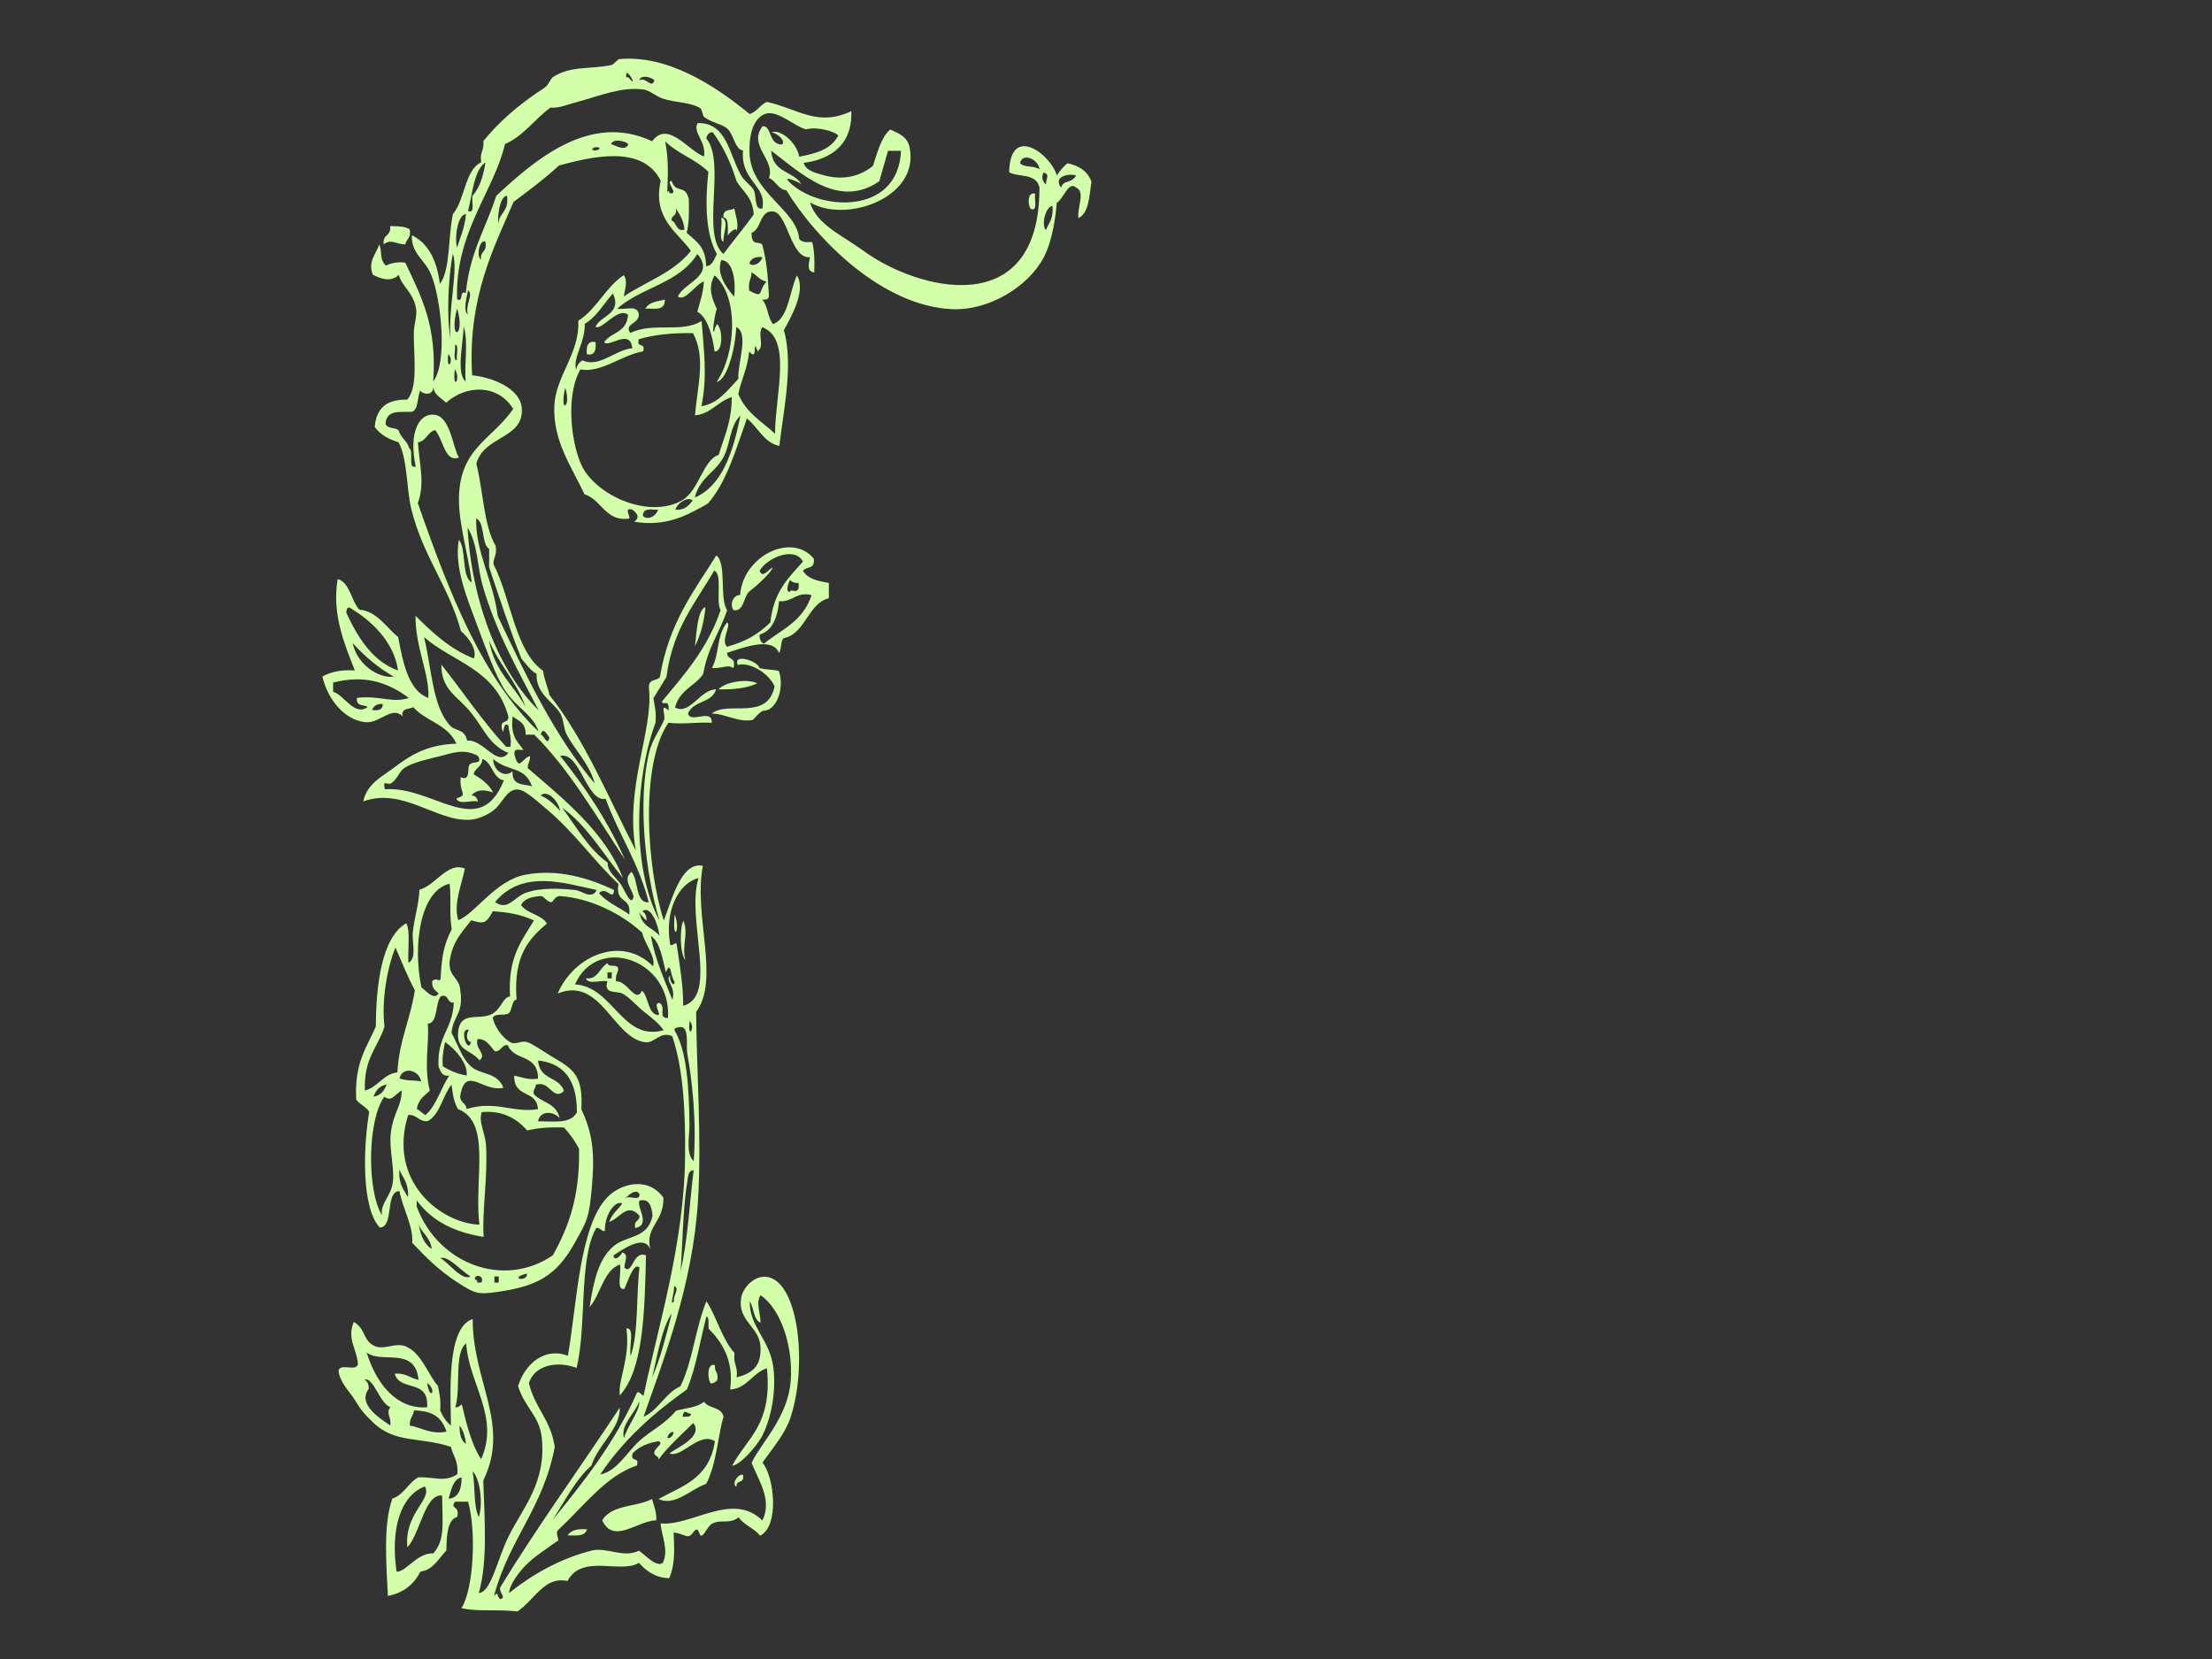 <?xml version="1.0"?><svg width="640" height="480" xmlns="http://www.w3.org/2000/svg">
 <rect width="100%" height="100%" fill="#333333" stroke="none"/>
 <g>
  <title>Layer 1</title>
  <switch>
   <g>
    <g transform="rotate(-89.904 204.32,241.223) " id="floral_decoration_xA0_Image_1_">
     <g>
      <path fill="#d4ffaa" d="m374.695,147.614c3.119,-0.339 2.166,2.218 5.285,1.879c-0.038,3.092 -0.18,4.247 -0.88,5.636c-2.811,0.536 -2.724,-0.986 -4.405,-1.253c-0.021,-2.645 1.705,-4.044 0,-6.262z" clip-rule="evenodd" fill-rule="evenodd"/>
      <path fill="#d4ffaa" d="m1.247,201.463c1.717,1.076 1.899,3.242 1.762,5.636c-2.255,-0.693 -1.73,-3.362 -1.762,-5.636z" clip-rule="evenodd" fill-rule="evenodd"/>
      <path fill="#d4ffaa" d="m342.988,206.472c2.757,-0.29 3.931,0.545 3.523,2.504c-2.757,0.29 -3.931,-0.545 -3.523,-2.504z" clip-rule="evenodd" fill-rule="evenodd"/>
      <path fill="#d4ffaa" d="m5.652,211.481c4.666,2.943 3.737,9.867 6.165,14.401c-1.958,0.486 -3.435,1.315 -6.165,1.253c-0.105,-5.49 -7.144,-12.412 0,-15.654z" clip-rule="evenodd" fill-rule="evenodd"/>
      <path fill="#d4ffaa" d="m356.201,223.378c2.017,1.071 2.082,3.529 2.641,5.636c-3.538,0.009 -2.448,-3.27 -2.641,-5.636z" clip-rule="evenodd" fill-rule="evenodd"/>
      <path fill="#d4ffaa" d="m180.926,232.143c-4.666,1.918 -8.46,-0.78 0,0l0,0z" clip-rule="evenodd" fill-rule="evenodd"/>
      <path fill="#d4ffaa" d="m179.163,234.649c-3.722,1.638 -7.307,-0.517 -11.451,0.627c1.751,-1.521 8.735,-1.782 11.451,-0.627z" clip-rule="evenodd" fill-rule="evenodd"/>
      <path fill="#d4ffaa" d="m50.571,244.041c-2.122,-0.257 -1.914,1.144 -4.403,0.627c-0.467,-0.504 -0.92,-1.016 -0.882,-1.879c1.343,-0.965 6.04,-1.116 5.285,1.252z" clip-rule="evenodd" fill-rule="evenodd"/>
      <path fill="#d4ffaa" d="m239.057,242.788c3.928,4.438 -2.296,16.081 7.928,18.159c3.975,-1.774 7.162,-7.42 6.164,-10.645c3.507,-1.569 1.186,5.867 -0.88,6.262c-0.609,2.686 -0.333,4.137 -0.88,5.636c-5.212,1.699 -11.464,-0.846 -11.451,-4.382c0.003,-0.918 -2.634,-3.101 -2.643,-3.131c-0.952,-3.855 1.993,-8.781 1.762,-11.899z" clip-rule="evenodd" fill-rule="evenodd"/>
      <path fill="#d4ffaa" d="m246.103,244.667c2.304,2.264 3.131,8.428 1.762,11.271c-1.496,-3.109 -1.841,-7.041 -1.762,-11.271z" clip-rule="evenodd" fill-rule="evenodd"/>
      <path fill="#d4ffaa" d="m375.577,245.92c0.655,-1.412 4.939,-0.244 7.046,-0.626c-0.828,2.445 -4.442,0.532 -7.046,0.626z" clip-rule="evenodd" fill-rule="evenodd"/>
      <path fill="#d4ffaa" d="m382.625,245.92c2.672,-0.23 1.828,2.04 2.641,3.13c-3.489,0.728 -4.328,1.289 -7.046,0.627c2.386,0.582 -0.111,-2.27 -0.88,-2.504c2.334,-0.01 5.185,0.347 5.285,-1.253z" clip-rule="evenodd" fill-rule="evenodd"/>
      <path fill="#d4ffaa" d="m15.34,250.303c0.885,-1.574 3.895,0.498 3.523,1.877c-2.83,0.552 -1.207,-2.063 -3.523,-1.877z" clip-rule="evenodd" fill-rule="evenodd"/>
      <path fill="#d4ffaa" d="m389.669,336.085c-1.664,-0.277 -5.308,0.851 -4.403,-1.253c1.316,-0.994 5.021,-0.915 4.403,1.253z" clip-rule="evenodd" fill-rule="evenodd"/>
      <path fill="#d4ffaa" d="m412.57,253.433c0.58,2.092 2.741,3.063 3.523,5.009c-2.038,9.139 -7.276,14.587 -2.642,24.42c-11.552,0.446 -14.337,-8.532 -14.972,-13.775c-2.419,0.711 -2.987,3.776 -3.523,5.636c-1.3,4.501 -1.078,9.788 2.641,14.401c3.982,1.343 8.365,2.401 10.57,5.009c-1.334,2.947 -2.206,5.027 -5.283,5.636c-14.554,2.872 -21.944,-18.439 -15.854,-28.804c-6.414,1.911 -9.445,9.248 -14.093,15.654c-11.225,15.474 -20.541,50.852 18.496,50.718c4.269,-0.93 2.883,-5.882 4.403,-8.766c14.061,0.217 5.334,11.959 -0.88,13.775c1.323,0.938 2.634,1.883 3.523,3.13c-0.701,3.051 -2.011,5.668 -5.285,6.889c-4.496,-0.56 -9.35,-0.867 -10.569,-3.757c3.204,-0.343 7.59,2.066 8.808,-0.626c2.077,-2.254 -3.293,-3.662 -4.403,-5.636c-5.867,-0.419 -12.141,-1.764 -15.854,-3.756c-8.726,-4.683 -15.351,-16.046 -14.973,-26.298c0.74,-20.084 19.759,-39.247 34.35,-48.212c0.193,-2.367 2.768,-3.041 3.523,-5.009c5.372,1.909 9.255,-6.177 14.972,-1.879c0.17,2.77 -5.303,1.607 -5.283,5.636c1.019,1.284 3.508,-1.629 3.523,-3.13c1.008,2.611 -2.713,7.244 -7.046,8.14c0.947,4.544 1.924,9.069 6.165,11.271c1.169,-1.132 2.623,-5.819 1.761,-9.392c0.991,-3.489 5.816,-8.44 4.403,-11.896c-1.476,-3.623 -6.714,-4.603 -11.451,-4.383c-11.357,0.526 -16.247,13.748 -24.662,14.401c-1.014,0.741 -0.996,2.213 -0.88,3.757c-2.318,0.648 -5.406,0.749 -8.81,0.626c0.305,-2.211 2.313,-1.62 4.405,-1.253c-0.506,-5.624 12.705,-6.436 13.211,-10.645c0.472,-3.936 -5.22,-3.405 -6.165,-6.262c-4.272,-0.002 -2.107,2.193 -3.523,3.13c-4.034,1.097 -8.839,1.648 -14.092,1.879c-1.88,0.293 -1.677,-0.895 -1.762,-1.879c-1.574,1.594 -5.375,1.606 -7.044,3.13c1.614,4.488 9.303,4.657 14.092,6.889c-4.405,2.787 -12.316,-1.848 -15.854,-3.756c-9.835,2.896 -23.685,-0.156 -33.468,-1.253c0.851,-4.404 5.39,-6.186 7.928,-9.392c-9.045,-3.171 -18.647,-5.947 -24.663,-11.272c-3.355,-5.963 -6.801,-11.862 -5.283,-21.288c1.22,1.684 2.496,0.921 3.523,-0.627c0.774,-2.917 -2.904,0.423 -2.643,-1.253c-0.774,-6.393 5.592,-7.712 7.046,-12.523c7.921,-3.697 15.348,-9.181 25.542,-8.766c8.712,0.355 15.178,7.375 24.663,6.887c3.234,5.213 9.879,8.004 13.211,13.149c-1.666,1.242 -4.161,0.304 -6.164,0c4.364,6.497 6.851,14.331 13.211,19.411c5.234,-3.633 9.309,-11.265 20.257,-8.766c10.843,-5.336 6.695,-20.81 4.403,-29.429c-3.841,-4.158 -7.211,-8.649 -10.569,-13.149c-13.103,-5.589 -27.716,-13.302 -50.206,-11.896c-0.369,4.893 -3.412,14.104 -9.69,14.401c-8.731,0.415 -7.714,-10.922 -15.854,-13.149c-7.755,2.001 -18.07,2.18 -23.781,5.636c-2.69,0.453 -3.209,-0.64 -5.284,-0.627c-9.886,5.079 -25.193,6.302 -30.827,14.402c-2.695,0.38 -4.589,1.329 -7.046,1.879c-12.555,10.069 -29.499,17.016 -44.919,25.046c18.405,-3.287 34.064,4.886 46.681,3.757c3.26,-0.439 2.198,2.196 3.523,3.13c15.756,2.574 24.908,9.844 35.23,16.279c-2.432,3.071 -12.357,0.816 -15.854,3.131c-6.446,-2.097 -10.864,-5.635 -18.496,-6.889c-3.575,-2.467 -4.527,-6.799 -9.688,-8.14c-2.28,4.347 5.186,7.159 5.284,11.898c-4.224,-1.381 -3.098,-6.562 -7.044,-8.14c-2.95,0.827 1.681,7.04 -2.643,6.887c0.266,-3.944 -0.542,-8.795 0,-12.523c-11.98,-8.319 -42.412,-6.192 -57.251,-1.253c6.647,2.509 17.17,5.137 15.854,11.271c-14.381,-2.778 -32.813,5.096 -42.276,-1.879c-17.053,0.16 -36.836,1.693 -54.609,0.626c-24.358,-1.462 -46.002,-9.863 -62.535,-15.654c1.868,4.308 6.949,6.331 8.808,10.645c6.868,3.466 17.271,4.419 24.662,7.513c-4.606,2.987 -11.152,4.596 -14.973,8.14c-3.266,-0.445 -3.779,1.069 -7.046,0.626c1.333,5.397 4.063,7.105 8.808,6.887c5.906,-0.269 7.359,-6.647 14.092,-5.636c3.172,0.476 6.717,3.945 6.165,7.514c-1.431,9.243 -25.831,11.699 -40.516,6.889c-4.906,-1.609 -8.752,-5.022 -13.211,-8.14c-4.212,3.489 -18.389,4.922 -21.139,-0.627c2.171,-1.796 2.994,-4.55 5.285,-6.262c-2.071,-2.772 -0.498,-4.892 -1.762,-7.513c-0.696,-1.446 -3.111,-2.161 -3.523,-3.131c-0.389,-0.917 3.397,-0.716 0.882,-2.504c-2.207,-1.569 -0.397,-2.225 0,-5.636c-3.6,0.101 -8.756,0.69 -13.211,-1.252c0.056,-3.927 1.955,-6.541 4.403,-8.766c-3.252,-5.356 2.687,-16.476 -5.283,-20.662c1.387,-6.615 -4.99,-9.116 -8.811,-14.398c0.691,-7.47 -0.183,-10.796 0.882,-16.279c5.692,3.561 22.281,4.31 30.827,1.879c0,-1.253 0,-2.504 0,-3.756c-2.273,-1.672 -0.928,1.441 -4.405,0.626c-0.766,-2.795 -5.073,-3.072 -9.688,-3.13c-2.406,-2.255 -5.711,-3.871 -6.165,-7.514c-3.961,-1.984 -6.219,-5.18 -7.046,-9.392c8.501,-0.401 20.613,-1.485 28.185,1.253c0.998,3.256 4.638,4.635 6.165,7.514c0.083,4.991 -1.462,7.589 0.882,11.271c3.997,0.337 5.275,-1.259 7.928,-1.879c2.997,-8.937 0.828,-16.058 7.046,-22.542c2.945,-3.071 3.515,-3.375 7.046,-5.636c1.752,-1.122 4.612,-4.032 7.928,-4.383c2.247,0.699 -0.353,4.843 1.762,5.636c4.465,-0.262 7.281,-3.274 12.331,-1.253c-1.95,3.569 -5.61,2.616 -7.046,6.262c-1.081,2.744 1.168,5.775 0,8.766c-1.769,4.529 -8.336,6.594 -11.451,9.392c-2.11,0.379 -4.018,0.9 -7.046,0.626c-1.842,0.778 -3.311,1.822 -4.403,3.131c8.187,-0.016 28.408,-1.566 30.827,6.262c-17.936,-0.099 -30.512,11.06 -46.681,3.13c-11.539,0.382 -23.437,1.35 -32.59,-1.252c0.287,3.666 9.759,5.265 16.734,8.766c8.045,4.037 15.414,10.768 28.185,9.392c6.577,-0.708 8.568,-4.889 14.973,-6.887c6.633,2.052 11.32,7.82 8.808,14.401c14.858,2.596 37.234,3.182 45.801,11.271c4.003,3.78 6.277,11.719 0,16.279c-7.196,0.21 -8.383,-5.401 -14.973,-3.757c4.472,-1.664 0.073,-7.821 -1.762,-10.644c-2.077,0.172 0.082,2.333 0.882,2.504c-0.609,1.962 -2.349,0.816 -4.405,0.626c-2.345,2.444 5.073,2.395 3.523,6.262c-16.528,-0.355 -33.078,-0.696 -40.516,-7.514c4.612,-0.555 10.894,3.1 19.377,1.879c0.341,2.539 -5.489,0.69 -7.928,1.253c6.468,2.29 17.213,1.54 25.542,2.504c1.728,-1.677 -4.095,-3.326 -6.165,-4.383c-0.537,-2.47 4.836,-0.736 7.046,-1.253c-1.581,-4.72 -8.632,-5.552 -12.331,-8.766c8.096,1.211 14.043,2.718 17.616,6.887c3.266,3.811 2.035,9.842 8.808,11.271c2.837,-0.28 5.114,-0.956 4.403,-3.757c-1.836,-1.024 -7.003,3.479 -7.928,-1.253c2.404,-0.456 1.774,1.245 3.523,1.253c4.049,-3.576 -0.657,-5.515 -1.762,-8.766c2.406,0.795 3.511,2.513 5.285,3.757c1.202,-1.922 -3.229,-5.202 -7.928,-5.009c-0.111,-1.123 1.078,-1.321 0.88,-2.504c-8.934,-5.128 -28.58,-2.641 -40.516,-5.636c2.015,-5.14 1.094,-12.058 -4.405,-13.775c-7.266,1.722 -10.467,6.334 -18.496,7.514c-17.83,-3.396 -26.674,-13.181 -43.158,-17.532c1.748,1.444 -0.22,0.695 -0.88,1.879c0.58,1.875 1.883,-0.599 3.523,0c18.024,10.981 34.551,23.025 51.966,34.439c-6.172,0.207 -10.613,-6.226 -16.736,-8.14c-4.093,-4.604 -10.307,-7.7 -15.854,-11.271c11.124,8.998 22.297,17.961 36.993,24.42c0.248,1.011 -0.833,1.077 -0.882,1.879c19.744,4.118 44.319,11.777 69.585,11.896c12.365,0.058 24.582,-0.485 34.35,-3.757c1.619,-3.272 -1.929,-5.236 -1.762,-7.513c0.701,-9.513 19.262,-13.039 14.092,-25.673c11.199,4.789 16.902,18.717 7.928,27.551c2.561,0.96 6.504,-2.454 9.688,-3.13c5.561,-6.023 9.999,-15.129 10.57,-23.794c0.093,-1.417 -1.715,-1.977 -1.762,-2.504c-0.101,-1.158 1.86,-2.25 1.762,-3.131c-0.207,-1.857 -0.434,-4.635 -2.643,-5.636c-2.59,1.915 -2.576,5.683 -5.283,7.514c-4.339,-5.055 -9.136,-9.786 -22.019,-8.766c-0.245,-1.286 -2.352,-1.249 -3.523,-1.879c-1.654,-0.911 -0.106,-4.099 -1.762,-5.009c-2.773,0.553 -5.832,2.929 -7.046,5.009c-0.939,1.608 0.577,3.218 0,5.009c-0.544,1.687 -2.972,5.06 -4.403,7.513c-3.431,5.881 -5.287,8.674 -14.973,8.14c-6.633,3.105 -12.011,3.98 -22.019,3.13c-9.656,-0.82 -10.105,-1.338 -16.736,-5.009c-9.595,-5.314 -12.489,-11.059 -14.092,-21.915c-0.888,-6.025 -0.632,-6.771 2.643,-11.898c3.533,-5.53 7.642,-9.554 11.451,-13.149c4.723,0.317 9.636,-2.645 14.973,-3.757c-0.188,-4.25 -10.343,-1.413 -10.57,-5.636c5.579,-5.321 23.019,-4.883 33.47,-3.131c1.609,-0.943 2.073,-2.701 3.523,-3.756c10.567,-0.625 15.156,3 21.139,5.636c11.699,0.036 25.792,1.533 29.947,8.766c-2.376,1.233 -7.696,0.373 -11.451,0.627c1.24,2.516 5.961,0.966 8.808,1.253c4.219,0.424 8.61,1.844 12.331,1.879c1.261,4.742 8.166,8.094 6.165,13.149c-4.369,-0.796 -10.213,-3.394 -14.973,-1.879c1.966,4.95 11.586,10.768 13.211,19.411c1.733,9.206 -0.781,18.021 -4.403,25.673c-3.462,-0.394 1.326,-2.127 -0.882,-4.383c-2.785,2.403 -4.096,5.854 -6.165,8.766c5.357,0.677 2.94,-4.172 8.808,-3.13c6.669,-7.167 15.152,-12.941 22.018,-21.289c2.257,-2.742 5.373,-5.996 5.285,-8.14c-0.131,-3.186 -4.155,-4.165 -6.165,-6.887c-1.475,-1.999 -2.551,-4.787 -2.641,-6.888c-0.42,-9.702 9.412,-19.205 5.283,-30.681c5.166,1.06 7.255,5.595 9.688,8.766c3.863,5.033 6.796,9.961 7.046,18.159c5.729,-2.607 6.376,-8.825 10.57,-12.523c-0.813,-1.091 0.031,-3.361 -2.643,-3.131c3.079,-3.013 -2.136,-6.529 -1.761,-10.644c0.529,-5.827 6.232,-10.862 13.211,-12.523c1.401,2.552 2.024,5.658 1.762,9.392c6.948,-2.701 16.05,-6.784 26.424,-5.009c-0.915,3.525 -6.255,3.902 -8.81,6.262c-0.526,5.261 -5.053,7.678 -7.928,11.271c-7.928,1.461 -15.537,3.148 -17.614,8.766c6.85,0.405 14.524,-3.807 23.781,-3.757c-4.993,5.008 -9.75,10.184 -12.331,16.906c2.837,1.069 6.365,-1.92 7.928,-3.756c12.952,-3.511 21.56,-11.016 35.23,-14.402c5.857,-1.451 14.743,-1.13 19.377,-3.757c0.839,-2.742 2.076,-5.203 4.403,-6.887c6.304,0.527 7.988,4.34 7.928,9.392c3.662,3.287 13.077,1.781 19.377,1.879c2.644,0.041 4.8,1.029 7.046,0.626c4.689,-0.841 6.213,-4.053 9.688,-5.009c-2.06,-2.049 -1.382,-4.81 0,-7.513c3.817,-1.509 5.961,0.916 8.808,1.879c-2.442,0.924 -4.117,-0.096 -6.164,1.879c0.74,1.56 1.153,3.354 0.88,5.636c-9.948,4.684 -18.17,9.233 -34.35,8.14c5.553,4.262 23.987,2.205 30.827,-0.627c4.496,-1.861 6.087,-5.817 11.451,-5.636c-2.179,4.504 -6.842,7.24 -14.091,8.14c4.137,3.112 13.799,2.295 20.257,3.757c4.01,3.411 12.8,3.423 14.973,8.14c3.054,-0.503 3.384,0.932 6.164,0.626c5.595,4.563 9.984,9.659 14.093,15.654c0.586,0.856 1.084,1.717 1.761,2.504c0.469,0.546 2.386,1.478 2.643,1.879c3.402,5.293 2.207,10.422 3.523,16.906c0.173,0.859 1.687,1.643 1.761,2.504c1.171,13.704 -7.265,27.084 -15.854,37.567zm-28.185,-81.399c-0.905,2.104 2.739,0.974 4.403,1.253c2.148,2.02 5.582,3.128 9.69,3.756c-2.368,-3.325 -8.85,-3.726 -14.093,-5.009zm-212.266,58.858c-0.348,1.077 1.307,1.605 0,1.879c-6.277,0.953 -12.159,1.912 -17.616,1.879c2.806,10.342 25.124,0.707 36.993,4.383c-1.535,-5.942 -9.842,-9.92 -19.377,-8.14zm42.276,-18.785c-1.235,-5.445 13.918,-7.499 12.331,-13.149c-8.819,7.087 -18.418,13.622 -29.945,18.785c12.602,-8.364 26.063,-16.118 36.112,-26.298c0,-0.835 0,-1.67 0,-2.504c3.608,0.06 4,-2.165 5.283,-3.757c-5.772,-0.765 -7.325,1.471 -9.688,3.131c-0.201,-1.11 0.887,-3.136 -1.762,-2.504c-4.478,1.264 -0.668,2.081 0,4.383c-1.666,0.14 -1.942,-0.706 -3.523,-0.626c-8.668,10.119 -18.663,22.629 -31.708,27.551c6.962,-5.694 15.217,-10.472 20.257,-17.532c-5.674,4.107 -11.999,7.749 -15.854,13.149c-2.512,-0.131 -4.13,2.278 -6.165,3.757c-1.388,1.008 -7.111,3.187 -3.523,3.757c2.447,-0.67 4.872,-3.183 7.046,-0.627c-2.316,2.111 -9.102,1.043 -8.808,5.009c11.65,-2.991 19.502,-8.678 29.947,-12.525zm13.213,12.523c4.116,0.972 6.829,3.259 9.688,4.383c1.176,0.462 5.2,-1.399 2.643,1.253c3.786,0.296 1.125,-1.685 2.641,-1.879c7.758,6.382 15.12,13.045 26.424,16.906c2.551,-1.526 10.361,0.686 11.451,-1.879c-9.257,-5.317 -16.69,-11.929 -30.827,-13.775c-2.028,-1.271 -4.135,-2.487 -6.164,-3.757c-2.11,0.379 -4.019,0.9 -7.046,0.626c-16.817,-6.144 -42.338,-6.733 -57.251,1.253c13.82,-4.178 34.564,-6.408 48.442,-3.131zm-52.848,3.13c3.562,-0.41 9.076,-2.706 7.046,-5.009c-0.361,0.787 -1.137,1.279 -2.643,1.253c0.385,-0.692 3.889,-3.249 1.762,-1.879c-3.64,0.751 -3.918,3.893 -6.165,5.635zm92.482,-46.961c-17.627,8.34 -35.131,16.769 -48.443,28.177c5.883,-1.682 9.827,-5.877 14.093,-8.14c1.734,-0.921 4.64,-0.945 6.165,-1.879c3.474,-2.126 5.576,-7.062 11.449,-6.887c0.968,-1.816 2.816,-3.008 4.405,-4.383c8.418,-3.408 17.48,-6.357 26.422,-9.392c1.762,0 3.523,0 5.285,0c1.447,-2.311 7.714,-1.195 8.808,-3.756c-9.296,-0.345 -18.22,4.993 -28.185,6.261zm-26.424,-37.569c0.813,-1.091 -0.031,-3.361 2.643,-3.13c0.802,6.555 -1.635,10.3 0,15.028c4.772,-6.38 6.672,-13.27 4.403,-21.915c-0.88,0 -1.762,0 -2.643,0c-0.96,3.293 -7.201,6.134 -4.403,10.018zm10.57,8.766c8.65,-1.22 14.655,-8.281 17.614,-13.149c0.323,-0.532 1.525,-1.664 -0.88,-1.879c-7.645,3.54 -14.172,7.874 -16.734,15.028zm-1.762,-1.253c2.518,-4.471 5.819,-8.385 9.69,-11.896c-6.357,1.332 -10.314,7.689 -9.69,11.896zm-206.101,-6.887c-4.518,-3.472 -8.785,3.657 -10.569,6.262c2.77,0.313 3.443,-1.365 5.285,0c1.163,-3.15 8.927,-4.909 7.928,-7.513c-0.363,0.787 -1.138,1.28 -2.644,1.252zm91.601,8.14c9.54,0.524 15.269,3.755 23.781,5.009c3.818,-2.085 8.2,-3.77 12.331,-5.636c-5.689,-2.336 -15.357,-4.07 -22.9,-3.13c-6.095,-1.929 -9.127,-6.035 -18.496,-5.636c0.952,3.706 4.813,5.344 5.283,9.393zm-96.887,8.766c8.429,0.565 4.305,-7.793 9.688,-9.392c0.369,2.976 -1.282,4.517 -1.762,6.888c9.839,-0.958 4.5,-10.696 7.928,-15.028c-9.61,2.976 -16.504,9.075 -15.854,17.532zm55.489,-13.149c3.438,-0.622 5.512,2.658 9.688,3.13c4.237,0.481 9.484,-1.147 14.091,-0.626c5.858,0.663 7.962,3.178 12.331,3.13c-0.926,-1.972 -3.446,-2.806 -1.762,-5.009c-6.482,-4.823 -26.979,-5.127 -34.348,-0.626zm147.971,0c0.132,-1.555 -0.454,-2.598 -1.761,-3.13c-0.132,1.552 -0.165,3.039 1.761,3.13zm-110.098,1.253c-0.323,-1.858 -1.527,-3.088 -3.523,-3.757c0.323,1.858 1.527,3.09 3.523,3.757zm88.079,33.812c0.443,-3.232 5.254,-3.361 6.164,-6.262c-2.476,-0.118 -2.411,-2.044 -4.403,-2.504c-1.362,2.162 -2.744,4.312 -5.283,5.636c0.727,-2.38 1.133,-4.485 -0.882,-6.262c0.047,1.077 -0.678,1.605 -1.761,1.879c0.552,-1.903 -1.127,-5.393 0.88,-6.262c1.264,3.669 0.986,0.843 6.165,1.253c-1.32,2.898 2.618,1.908 3.523,2.504c1.396,0.921 -0.08,3.978 2.641,2.504c2.242,-4.087 0.782,-7.546 0,-10.645c-0.905,-3.587 -1.81,-8.039 -3.523,-10.644c-0.908,-1.382 -3.368,-2.153 -4.403,-3.757c-0.769,-1.191 1.339,-2.604 -1.761,-1.879c0.999,14.143 -15.014,27.384 2.643,34.437zm80.149,-25.046c-25.758,9.03 -50.563,18.739 -66.058,35.064c5.009,-1.622 7.139,-6.798 12.331,-10.018c3.985,-2.472 11.384,-5.181 17.616,-7.514c8.63,-3.23 17.587,-7.072 25.542,-5.636c-2.698,2.256 -10.779,0.686 -12.331,3.757c8.436,-1.145 16.829,-3.731 23.781,-3.757c15.042,-0.058 17.34,9.411 26.424,15.654c7.17,-4.374 7.042,-13.544 1.762,-19.411c1.356,-1.332 1.963,-3.195 4.403,-3.756c-2.416,-0.013 -2.092,-2.954 -0.88,-3.757c-1.978,-0.891 -5.805,-0.466 -6.165,-2.504c-0.176,-3.214 0.761,-7.22 -3.523,-7.513c-1.46,0.633 -0.957,2.659 -1.761,3.756c-2.319,0.648 -2.966,2.484 -5.285,3.131c-0.639,1.425 -6.095,-0.577 -5.284,1.879c9.585,-2.103 15.761,0.801 14.973,5.636c-0.73,4.478 -10.033,5.181 -12.331,6.887c-1.478,-4.106 4.815,-4.407 7.928,-6.887c-0.438,-2.194 -3.322,-2.648 -3.523,-5.009c-6.722,0.456 -11.79,2.092 -17.621,-0.001zm-39.634,20.662c-9.146,1.638 -12.852,7.143 -19.377,10.645c7.627,-2.716 12.153,-7.64 19.377,-10.645zm-20.259,14.402c11.072,-5.7 22.398,-12.321 36.111,-16.279c5.638,-1.628 11.841,-1.343 16.734,-4.383c-22.086,1.305 -41.874,9.393 -52.845,20.662zm-249.259,-40.7c-0.25,2.631 5.55,5.957 5.285,10.645c3.956,3.36 8.243,2.619 16.734,2.504c0.692,-4.958 -10.988,-6.321 -14.972,-10.018c9.755,-1.061 13.931,7.329 17.616,5.009c-2.701,-6.961 -12.047,-9.979 -24.663,-8.14zm108.335,3.131c4.152,0.238 5.524,-1.5 7.928,-2.504c-4.23,-0.294 -5.783,1.316 -7.928,2.504zm33.468,3.756c3.58,-0.676 4.379,-5.539 0.882,-6.262c-0.942,3.027 -0.276,3.474 -0.882,6.262zm-41.396,16.906c13.561,-1.598 29.659,3.542 33.47,-6.262c2.463,-1.457 4.968,-1.493 7.046,-1.879c-3.177,-2.542 -8.797,-3.347 -10.57,-6.887c-0.273,-2.491 2.035,-3.145 1.762,-5.636c-19.236,-5.962 -31.262,9.456 -31.708,20.664zm-59.892,-9.392c5.269,-1.764 5.937,-5.382 6.165,-9.392c-1.677,-0.268 -2.213,-1.349 -4.403,-1.253c-0.627,3.52 -2.646,6.05 -1.762,10.645zm65.177,-8.766c-16.518,6.047 -23.933,25.133 -14.093,39.447c7.787,4.274 16.587,7.828 30.827,7.513c2.344,-1.256 4.397,-2.717 6.165,-4.383c0.088,-4.997 -0.15,-7.281 -0.88,-10.644c3.534,-3.123 5.809,-7.142 5.285,-13.149c-2.982,-1.007 -5.61,0.967 -9.688,1.253c-8.57,0.598 -19.739,-1.196 -26.424,-0.627c1.254,-8.083 4.336,-14.866 10.569,-19.411c-0.586,0 -1.174,0 -1.761,0zm26.422,2.504c2.631,3.138 7.841,4.445 11.451,6.888c-0.418,-1.967 1.098,-2.559 2.643,-3.13c8.873,-0.463 10.665,4.107 18.496,4.383c-0.426,-1.973 2.703,-1.418 1.762,-3.757c-2.037,-1.684 -7.74,-0.759 -7.928,-3.756c-5.573,0.519 -12.275,-1.213 -19.377,0.626c-1.424,-1.492 -2.424,-3.287 -5.285,-3.757c-0.459,0.927 -1.303,1.578 -1.762,2.504zm36.993,-1.253c-0.857,1.102 -4.032,3.756 -1.762,5.009c0.766,-0.917 1.32,-1.984 3.523,-1.879c1.521,1.593 -1.341,2.428 1.762,2.504c5.264,0.267 8.997,0.907 13.211,3.131c5.497,-0.823 8.078,-0.062 13.211,-0.627c-2.002,-8.515 -17.658,-10.67 -29.945,-8.139zm-75.746,3.131c3.502,-0.433 4.348,-2.754 7.046,-3.757c-3.32,0.561 -5.785,1.731 -7.046,3.757zm145.328,21.288c0,0.417 0,0.835 0,1.253c2.86,0.362 4.098,-0.426 6.165,-0.626c1.57,-1.684 -3.881,-1.21 -0.882,-1.879c2.83,-0.55 1.207,2.064 3.523,1.879c13.758,-3.787 15.597,-16.046 22.9,-24.42c-9.679,2.321 -19.876,2.413 -25.542,7.513c-1.854,1.668 -0.733,4.144 -4.403,5.009c0.531,4.609 -7.812,8.688 -3.523,11.898c2.226,-5.441 6.776,-6.943 11.451,-10.645c5.038,-3.993 6.574,-8.789 14.092,-8.766c-7.918,6.266 -16.528,12.044 -23.78,18.784zm-184.083,-22.541c-5.406,0.741 -2.206,3.015 0,0l0,0zm30.827,12.523c1.506,-2.699 6.128,-6.48 5.285,-8.766c-1.506,2.7 -6.634,6.12 -5.285,8.766zm58.132,-1.253c3.534,0.45 7.81,-3.497 9.688,-6.262c-2.11,-0.379 -4.018,-0.9 -7.046,-0.626c-1.258,2.028 -2.216,4.269 -2.643,6.888zm208.743,-5.635c-5.641,-0.723 -1.932,1.912 0,0l0,0zm4.403,0.626c8.891,-0.77 20.203,2.288 24.663,0.627c-6.293,-1.244 -18.096,-1.902 -24.663,-0.627zm-329.408,3.757c-0.47,-2.379 -3.433,-2.986 -6.165,-3.757c0.154,2.604 2.339,3.764 6.165,3.757zm118.904,2.504c-2.491,2.731 -1.552,7.593 -6.165,9.392c-1.424,-5.953 6.868,-11.096 -2.643,-12.523c-1.797,0.183 -1.728,1.694 -3.523,1.879c2.597,8.479 -1.222,13.481 0,20.662c5.836,-0.444 3,-7.05 9.688,-6.887c-0.434,2.196 -1.313,4.075 -0.88,6.887c7.325,-0.01 4.955,-6.913 9.688,-8.766c0.23,-1.833 -1.991,-1.924 -1.762,-3.757c1.521,-1.423 3.644,-2.419 3.523,-5.009c-3.044,-0.853 -4.152,2.813 -6.165,0.627c3.191,-2.733 2.665,-6.6 7.928,-6.262c6.397,0.411 3.704,5.75 5.285,9.392c1.354,3.121 5.016,3.4 5.285,5.636c11.568,-0.709 16.242,3.481 22.019,6.887c1.901,-4.364 2.296,-7.547 2.643,-11.898c-3.621,-1.949 -3.74,-2.588 -2.643,-6.262c-3.412,-2.583 -6.205,-5.608 -12.331,-6.262c-4.194,-0.06 -4.178,2.874 -7.928,3.131c-6.793,1.072 -7.532,-2.16 -12.331,-2.504c-3.172,1.751 -7.268,2.982 -9.688,5.636zm201.698,-5.01c-6.59,-0.749 -2.839,1.917 0,0l0,0zm7.046,0c-1.279,0.343 -4.552,-0.731 -4.403,0.627c1.279,-0.343 4.552,0.731 4.403,-0.627zm10.57,0.627c-9.888,-2.581 -8.475,2.617 0,0l0,0zm27.304,2.504c-0.24,-2.564 -7.598,-3.336 -9.69,-2.504c3.146,0.895 5.679,2.226 9.69,2.504zm-344.385,-0.626c-5.894,1.444 -11.798,2.883 -15.854,5.636c12.225,5.444 21.782,-3.594 33.47,-4.383c-2.576,-3.596 -13.255,-1.429 -18.496,-3.13c-0.038,0.86 0.415,1.374 0.88,1.877zm321.484,0.626c11.91,1.136 18.815,5.827 28.185,8.766c10.121,10.909 24.379,26.945 15.854,45.082c6.213,4.495 -2.664,10.378 -4.403,15.028c4.495,0.666 6.926,-3.391 9.69,-1.879c0.193,8.429 -8.813,9.069 -14.974,12.523c-1.975,1.107 -2.914,2.963 -4.403,3.756c-1.543,0.823 -6.015,0.113 -5.285,2.504c6.732,1.335 7.907,-6.404 16.736,-5.636c0.425,-2.378 4.287,-2.561 6.164,-4.382c1.499,-1.455 1.779,-4.584 3.523,-6.889c0.336,-0.444 2.233,-0.532 2.643,-1.253c1.684,-2.969 1.483,-7.112 2.641,-10.644c0.697,-2.125 2.398,-3.83 2.643,-5.636c0.866,-6.384 -1.904,-12.787 -3.523,-18.785c-1.179,-4.37 -1.917,-5.479 -1.761,-8.14c-3.294,-4.546 -8.326,-7.857 -10.57,-13.149c-13.651,-3.129 -25.642,-14.496 -44.92,-13.775c-1.088,2.028 2.85,0.481 1.762,2.507zm-332.933,0.626c2.251,-0.279 4.049,-0.878 5.285,-1.879c-2.687,-0.03 -4.485,0.569 -5.285,1.879zm307.39,-0.626c5.003,-0.409 12.315,0.823 15.854,-0.626c-4.104,0.031 -13.52,-2.259 -15.854,0.626zm-191.129,1.879c0.245,-1.451 2.352,-1.44 3.523,-0.627c0.823,-2.98 -7.284,-0.362 -3.523,0.627zm217.551,-1.253c-1.65,-0.139 -5.837,-1.615 -7.046,0c3.084,-0.879 5.638,1.757 7.046,0zm-354.952,3.757c3.851,1.248 11.343,0.305 13.211,-1.879c-4.032,0.891 -10.278,0.208 -13.211,1.879zm67.82,-0.626c0,0.417 0,0.835 0,1.253c2.167,0.973 2.59,-2.127 0.882,-1.879c-0.052,0.381 -0.132,0.741 -0.882,0.626zm301.225,1.877c0.612,-1.746 -4.384,-2.648 -5.285,-1.252c2.775,-0.303 1.996,1.922 5.285,1.252zm-157.659,13.776c5.991,-2.107 4.153,-6.948 7.928,-11.271c-3.536,0.073 -5.573,3.567 -3.523,5.636c-4.459,-0.248 -3.538,3.329 -4.405,5.635zm-143.566,-9.392c0.586,0 1.174,0 1.762,0c0,-0.418 0,-0.835 0,-1.253c-0.586,0 -1.174,0 -1.762,0c0,0.417 0,0.835 0,1.253zm112.739,7.513c1.666,4.476 1.313,10.048 0.882,14.402c-0.206,2.067 -2.914,4.704 0,6.262c1.927,-9.114 6.105,-21.504 -3.523,-29.429c-2.656,3.657 1.444,5.544 2.641,8.765zm201.698,-5.636c0,-2.322 -7.111,-2.839 -7.928,-2.504c3.271,0.389 3.294,3.085 7.928,2.504zm-360.237,44.456c-0.459,-2.376 -1.094,-5.102 -3.523,-7.513c-2.85,-0.774 -0.673,2.026 -3.523,1.253c-2.99,-8.909 -11.402,-15.018 -18.496,-22.542c-1.169,-1.534 -3.276,0.689 -3.523,-0.626c-3.02,-4.159 -5.148,-7.771 -8.808,-10.645c-1.362,-1.069 -3.988,-3.006 -6.165,-3.13c5.739,7.102 10.095,15.147 12.331,23.794c1.132,4.38 -2.251,9.253 0,13.775c-1.364,1.976 -4.841,5.003 -3.523,6.887c3.711,1.861 7.861,-0.415 11.451,-0.626c-0.952,8.796 9.381,20.766 0.882,29.43c6.059,3.033 12.001,-1.428 16.734,-3.131c6.102,3.001 13.26,10.522 23.781,11.272c9.687,0.69 20.587,-2.769 24.662,-8.767c-2.187,-1.48 -5.184,-0.006 -7.928,0c0.657,-2.038 4.367,-1.904 6.165,-3.13c-7.389,-0.175 -11.05,5.921 -19.377,6.889c-7.944,0.922 -15.609,-1.174 -19.377,-3.13c-3.688,-1.915 -8.847,-6.828 -8.808,-8.767c8.053,4.294 11.797,11.651 28.185,10.019c-1.262,-4.111 -5.898,-5.826 -6.165,-10.645c8.38,1.149 13.784,-2.417 17.616,-6.262c1.318,-0.107 3.25,0.223 3.523,-0.627c-7.08,-1.854 -15.111,-3.033 -21.139,-5.636c-6.731,-9.408 -14.351,-18.184 -24.662,-25.046c0.954,4.835 6.373,7.668 9.688,11.271c3.129,3.402 4.87,7.427 8.808,10.645c0.795,2.774 0.892,6.046 2.643,8.14c-2.195,1.361 -1.274,4.938 -4.403,5.635c-4.199,-1.509 -13.474,-1.877 -19.377,-5.009c-1.383,-4.241 -6.667,-9.025 -4.403,-13.775c3.758,6.717 5.79,14.666 16.731,16.279c2.943,-4.513 -5.048,-9.673 -3.523,-13.149c1.849,2.538 4.924,9.851 8.808,6.887c-3.593,-3.67 -7.382,-7.778 -10.569,-10.018c1.164,-0.007 0.805,-1.097 1.762,-1.253c1.552,-0.179 2.726,2.948 3.521,1.252zm48.443,-38.195c-1.517,-5.715 -2.59,0.442 0,0l0,0zm44.919,9.392c1.886,-1.418 2.598,-5.495 -0.882,-6.262c0.09,4.319 -0.924,9.423 2.643,11.271c10.268,-0.006 14.173,-4.534 14.972,-11.271c-5.834,0.445 -4.455,6.017 -8.808,7.513c-3.118,-3.164 3.237,-4.145 1.762,-8.14c-1.125,-0.034 -1.22,-0.802 -2.643,-0.626c-2.626,2.307 -2.5,6.572 -7.044,7.514zm88.959,0c2.91,-0.46 6.294,-3.843 4.403,-5.636c-0.915,2.273 -2.613,3.987 -4.403,5.636zm21.139,-3.13c0.488,-0.394 3.577,-1.891 0.88,-2.504c0.131,0.834 -3.58,1.89 -0.88,2.504zm101.288,4.383c-7.96,-1.804 -5.635,1.954 0,0l0,0zm-35.23,31.933c-0.26,2.481 1.075,3.827 2.641,5.009c1.235,-1.19 -0.475,-4.296 -2.641,-5.009zm12.331,-26.924c-8.308,4.338 -15.044,19.147 -9.69,28.803c2.732,4.926 11.875,6.13 13.213,10.645c5.207,1.515 9.419,3.741 16.734,3.756c-1.168,-3.97 -4.936,-6.092 -5.284,-10.645c8.744,0.745 16.894,3.181 23.781,-0.626c0.09,-5.7 -0.408,-10.98 -1.762,-15.654c-2.848,-0.774 -0.673,2.026 -3.521,1.253c-1.195,-6.452 -6.321,-12.038 -5.285,-18.159c-8.174,-4.586 -22.584,-2.298 -28.186,0.627zm30.827,0c-2.246,4.845 3.08,9.412 3.523,14.401c5.973,-0.64 -0.078,-6.926 1.761,-8.139c2.999,2.042 2.579,6.515 7.928,6.888c2.358,-2.914 -4.54,-7.475 -3.523,-9.392c3.257,1.247 3.689,7.794 9.69,5.009c-2.99,-2.674 -6.842,-4.737 -8.808,-8.14c-5.3,0.206 -9.773,-3.469 -13.213,-2.504c1.267,0.351 2.149,0.978 2.643,1.879zm-193.771,23.794c2.221,-1.577 3.588,-3.491 5.285,-5.636c1.592,-2.012 4.222,-4.267 5.284,-6.262c0.877,-1.649 -0.328,-5.639 3.523,-4.383c0.552,-1.903 -1.127,-5.393 0.882,-6.262c-0.454,3.454 3.126,4.039 4.403,6.262c-1.521,0.38 0.069,2.97 -1.762,3.131c-1.191,-0.197 -1.682,-0.892 -3.523,-0.627c0.372,3.221 -6.634,5.625 -2.643,7.514c-1.762,1.877 -6.464,1.666 -7.046,4.383c-0.377,1.757 3.284,-1.57 3.523,0.626c-1.32,2.235 -4.408,-0.671 -4.403,2.504c16.87,1.08 24.32,-20.474 9.688,-26.924c-0.629,11.093 -16.626,13.686 -13.211,25.673zm255.426,-19.411c0.238,-0.852 -0.545,-2.444 -0.88,-1.253c-0.242,0.853 0.546,2.445 0.88,1.253zm-240.452,4.383c0.586,0 1.174,0 1.761,0c0,-0.417 0,-0.835 0,-1.253c-0.586,0 -1.174,0 -1.761,0c0,0.418 0,0.836 0,1.253zm241.333,4.383c0.929,-0.651 1.818,-4.471 0,-5.009c-0.194,1.173 -2.272,4.15 0,5.009zm-51.965,25.673c-0.949,1.687 -8.099,1.998 -7.928,-0.626c5.803,-0.718 10.355,-2.616 11.451,-5.009c2.83,0.701 5.221,1.714 8.808,1.879c-0.936,-2.482 -5.907,-5.378 -4.403,-7.513c4.184,1.866 6.001,10.933 12.331,5.636c-8.591,-5.373 -9.598,-16.135 -15.854,-23.168c-0.47,2.171 1.308,5.939 -1.762,6.262c-2.778,-0.121 -2.504,-4.297 -5.283,-2.504c3.284,6.759 -0.119,14.793 3.523,20.662c-9.389,0.728 -15.872,1.689 -24.663,0c0.769,4.881 4.673,7.531 7.928,10.645c4.748,-0.195 13.303,3.135 14.973,-0.626c-6.899,-0.32 -15.441,-2.789 -15.854,-5.636c8.086,5.479 24.405,6.56 30.827,-0.626c-3.587,-2.162 -7.105,-0.614 -9.688,0.626c-1.138,-0.495 -8.481,-1.661 -6.165,-0.626c0.882,-0.003 1.045,0.505 1.761,0.625zm-311.797,-21.915c-3.351,-1.18 -6.886,-5.521 -10.569,-4.383c3.588,1.011 8.058,4.688 10.569,4.383zm59.894,0c2.791,-1.037 -2.582,-5.57 -0.88,-3.757c0.506,1.101 -1.065,3.679 0.88,3.757zm323.244,-4.383c-0.06,0.008 0.054,0.582 0,0.626c-4.181,3.398 4.23,-1.156 0,-0.626zm-0.88,8.14c0.825,-0.529 1.88,-3.992 0,-4.383c1.16,1.94 -2.61,3.473 0,4.383zm-124.189,1.252c-0.152,-1.771 0.758,-4.296 -1.762,-4.383c-1.475,1.124 -0.23,3.844 1.762,4.383zm-232.525,4.383c-4.075,-2.953 -14.586,-4.65 -18.496,-5.636c5.46,2.381 12.008,3.987 18.496,5.636zm96.005,0.626c1.349,-1.242 6.481,-0.999 2.643,-2.504c4.111,-1.044 8.775,-1.693 10.57,-4.383c-7.193,1.356 -12.656,3.943 -18.496,6.262c3.815,1.202 5.455,-2.318 7.046,-0.626c-1.44,-0.456 -3.832,1.244 -1.762,1.252zm228.12,-1.877c-0.661,3.173 3.366,-1.345 3.523,0.627c-3.913,1.306 -0.761,3.941 -5.284,5.009c-3.611,0.063 -7.219,0.123 -9.69,-0.626c-2.384,2.479 -3.848,5.613 -9.688,5.636c0.059,1.836 2.012,2.326 3.523,3.13c5.529,-3.201 14.497,-3.512 23.781,-2.504c3.66,-3.66 5.168,-8.849 8.808,-12.523c-5.831,1.191 -10.866,0.713 -14.973,0.627c0.49,-0.003 1,0.505 0,0.625zm-358.475,1.877c0.047,-1.077 -0.678,-1.605 -1.762,-1.879c-0.047,1.077 0.678,1.606 1.762,1.879zm347.906,2.506c2.901,-0.232 4.4,-1.463 6.164,-2.504c-2.402,0.456 -1.772,-1.244 -3.523,-1.252c-0.49,1.528 -3.405,1.333 -2.641,3.756zm-305.628,-2.506c-1.659,0.212 -6.42,-1.449 -4.403,0c1.566,-0.374 3.657,1.836 4.403,0zm46.681,4.384c-3.235,0.043 -8.535,-1.131 -10.57,1.252c11.913,0.878 24.018,-0.6 30.827,-1.879c2.731,-0.512 8.628,0.787 7.928,-2.504c-0.198,-0.485 -0.025,-1.234 -0.88,-1.253c-5.867,3.569 -16.334,4.239 -27.304,4.384zm-13.213,1.252c0.057,-1.709 -2.269,-1.67 -3.523,-1.879c-7.64,-1.27 -19.491,-1.336 -25.542,-1.879c8.398,2.102 21.858,2.759 29.065,3.757zm-70.461,-0.626c0.109,-1.567 1.681,-1.96 -0.882,-2.504c0.15,0.937 -0.314,2.311 0.882,2.504zm113.619,-0.626c-5.641,-0.723 -1.934,1.912 0,0l0,0zm175.275,14.401c-3.128,-3.163 -8.548,-2.872 -12.331,-5.009c-4.429,-2.502 -5.77,-6.766 -11.451,-8.14c3.284,7.684 12.697,11.01 23.781,13.149zm46.681,-5.009c3.872,2.882 7.513,5.93 11.451,8.766c5.109,-0.333 6.624,-3.221 9.688,-5.008c5.545,-1.695 10.196,-4.023 14.093,-6.889c0.046,-1.077 -0.678,-1.605 -1.762,-1.879c-7.121,5.847 -27.553,-1.63 -33.47,5.009zm-12.331,3.13c3.342,0.514 10.543,-0.003 10.569,-3.756c-4.204,-1.499 -8.315,1.845 -10.569,3.756zm-15.854,4.383c-4.936,-0.457 -7.991,-2.25 -12.333,-3.13c-5.519,2.338 -7.934,6.882 -11.451,10.645c11.758,0.1 27.536,4.976 30.827,-3.757c-2.481,-1.447 -5.035,0.791 -7.044,-1.252c4.797,-1.85 -3.358,0.366 0,-2.506zm20.257,5.01c0.23,-1.924 1.911,-2.817 2.641,-4.383c-2.074,0.015 -2.592,-1.079 -5.284,-0.626c-2.435,4.384 -0.172,2.387 2.643,5.009zm7.047,-1.253c0.181,-1.8 -0.224,-3.18 -1.762,-3.756c-1.164,0.817 -0.191,3.314 1.762,3.756zm22.018,7.513c-8.684,8.218 -10.172,31.802 8.81,32.56c0,-1.253 0,-2.504 0,-3.757c-2.897,-0.862 -5.911,-1.642 -8.81,-2.503c-8.233,-11.843 2.362,-22.777 8.81,-31.308c-6.623,0.511 -5.751,6.348 -9.69,8.766c0.635,-0.72 2.497,-5.39 0.88,-3.757zm3.524,72.633c2.817,-0.174 5.052,-4.978 1.762,-5.636c-1.39,1.308 -0.611,4.158 -1.762,5.636zm-4.405,1.879c2.205,0.078 2.757,1.195 3.523,-0.626c-1.173,-0.815 -2.657,-0.385 -3.523,0.626zm-6.165,1.879c-0.17,-1.793 -5.19,-3.359 -7.044,-1.879c2.107,0.798 3.242,2.286 7.044,1.879zm8.808,6.888c0.728,-2.432 -0.42,-6.749 -3.523,-4.382c2.484,0.855 0.911,2.683 3.523,4.382z" clip-rule="evenodd" fill-rule="evenodd"/>
      <path fill="#d4ffaa" d="m258.435,237.779c1.05,0.527 10.588,0.388 11.451,3.131c-4.658,-0.447 -8.441,-1.516 -11.451,-3.131z" clip-rule="evenodd" fill-rule="evenodd"/>
      <path fill="#d4ffaa" d="m258.435,247.172c1.395,4.897 3.072,8.362 7.044,12.522c9.014,0.897 13.032,5.346 17.616,9.393c4.549,-2.338 1.099,-10.38 -2.643,-12.523c-2.505,0.836 0.679,2.784 0.88,3.756c-1.468,-0.435 -5.257,-4.597 -7.044,-6.888c-1.605,-1.572 -5.7,-1.375 -5.285,-4.383c1.813,-1.298 4.467,0.002 4.403,1.879c11.325,0.801 18.258,14.936 10.57,21.289c-3.26,0.439 -2.197,-2.196 -3.523,-3.13c-2.54,1.534 -2.958,4.576 -3.523,7.513c-1.467,0 -2.935,0 -4.403,0c-1.431,-5.87 -9.901,-6.737 -11.451,-12.522c-0.09,-1.607 -3.283,-1.007 -4.403,-1.879c5.05,-2.031 1.089,-11.365 0,-15.027c-2.273,0.053 -0.926,2.681 -4.403,1.877c1.15,-2.005 -0.162,-2.777 0,-6.262c3.898,2.211 9.368,1.245 13.211,4.383c-0.849,1.37 -5.132,-1.974 -7.047,0zm14.972,24.42c1.142,-4.36 -2.156,-5.564 -1.761,-9.393c-5.194,-0.483 -8.69,-2.17 -9.69,-5.636c-1.516,-0.034 -2.257,0.482 -2.641,1.253c4.114,5.005 6.394,11.317 14.092,13.776zm3.523,-3.757c-0.065,-1.09 0.198,-1.947 0.882,-2.504c-0.541,-0.182 -3.391,-1.557 -3.523,0c1.418,0.113 -1.436,2.976 2.641,2.504z" clip-rule="evenodd" fill-rule="evenodd"/>
     </g>
    </g>
   </g>
  </switch>
 </g>
</svg>